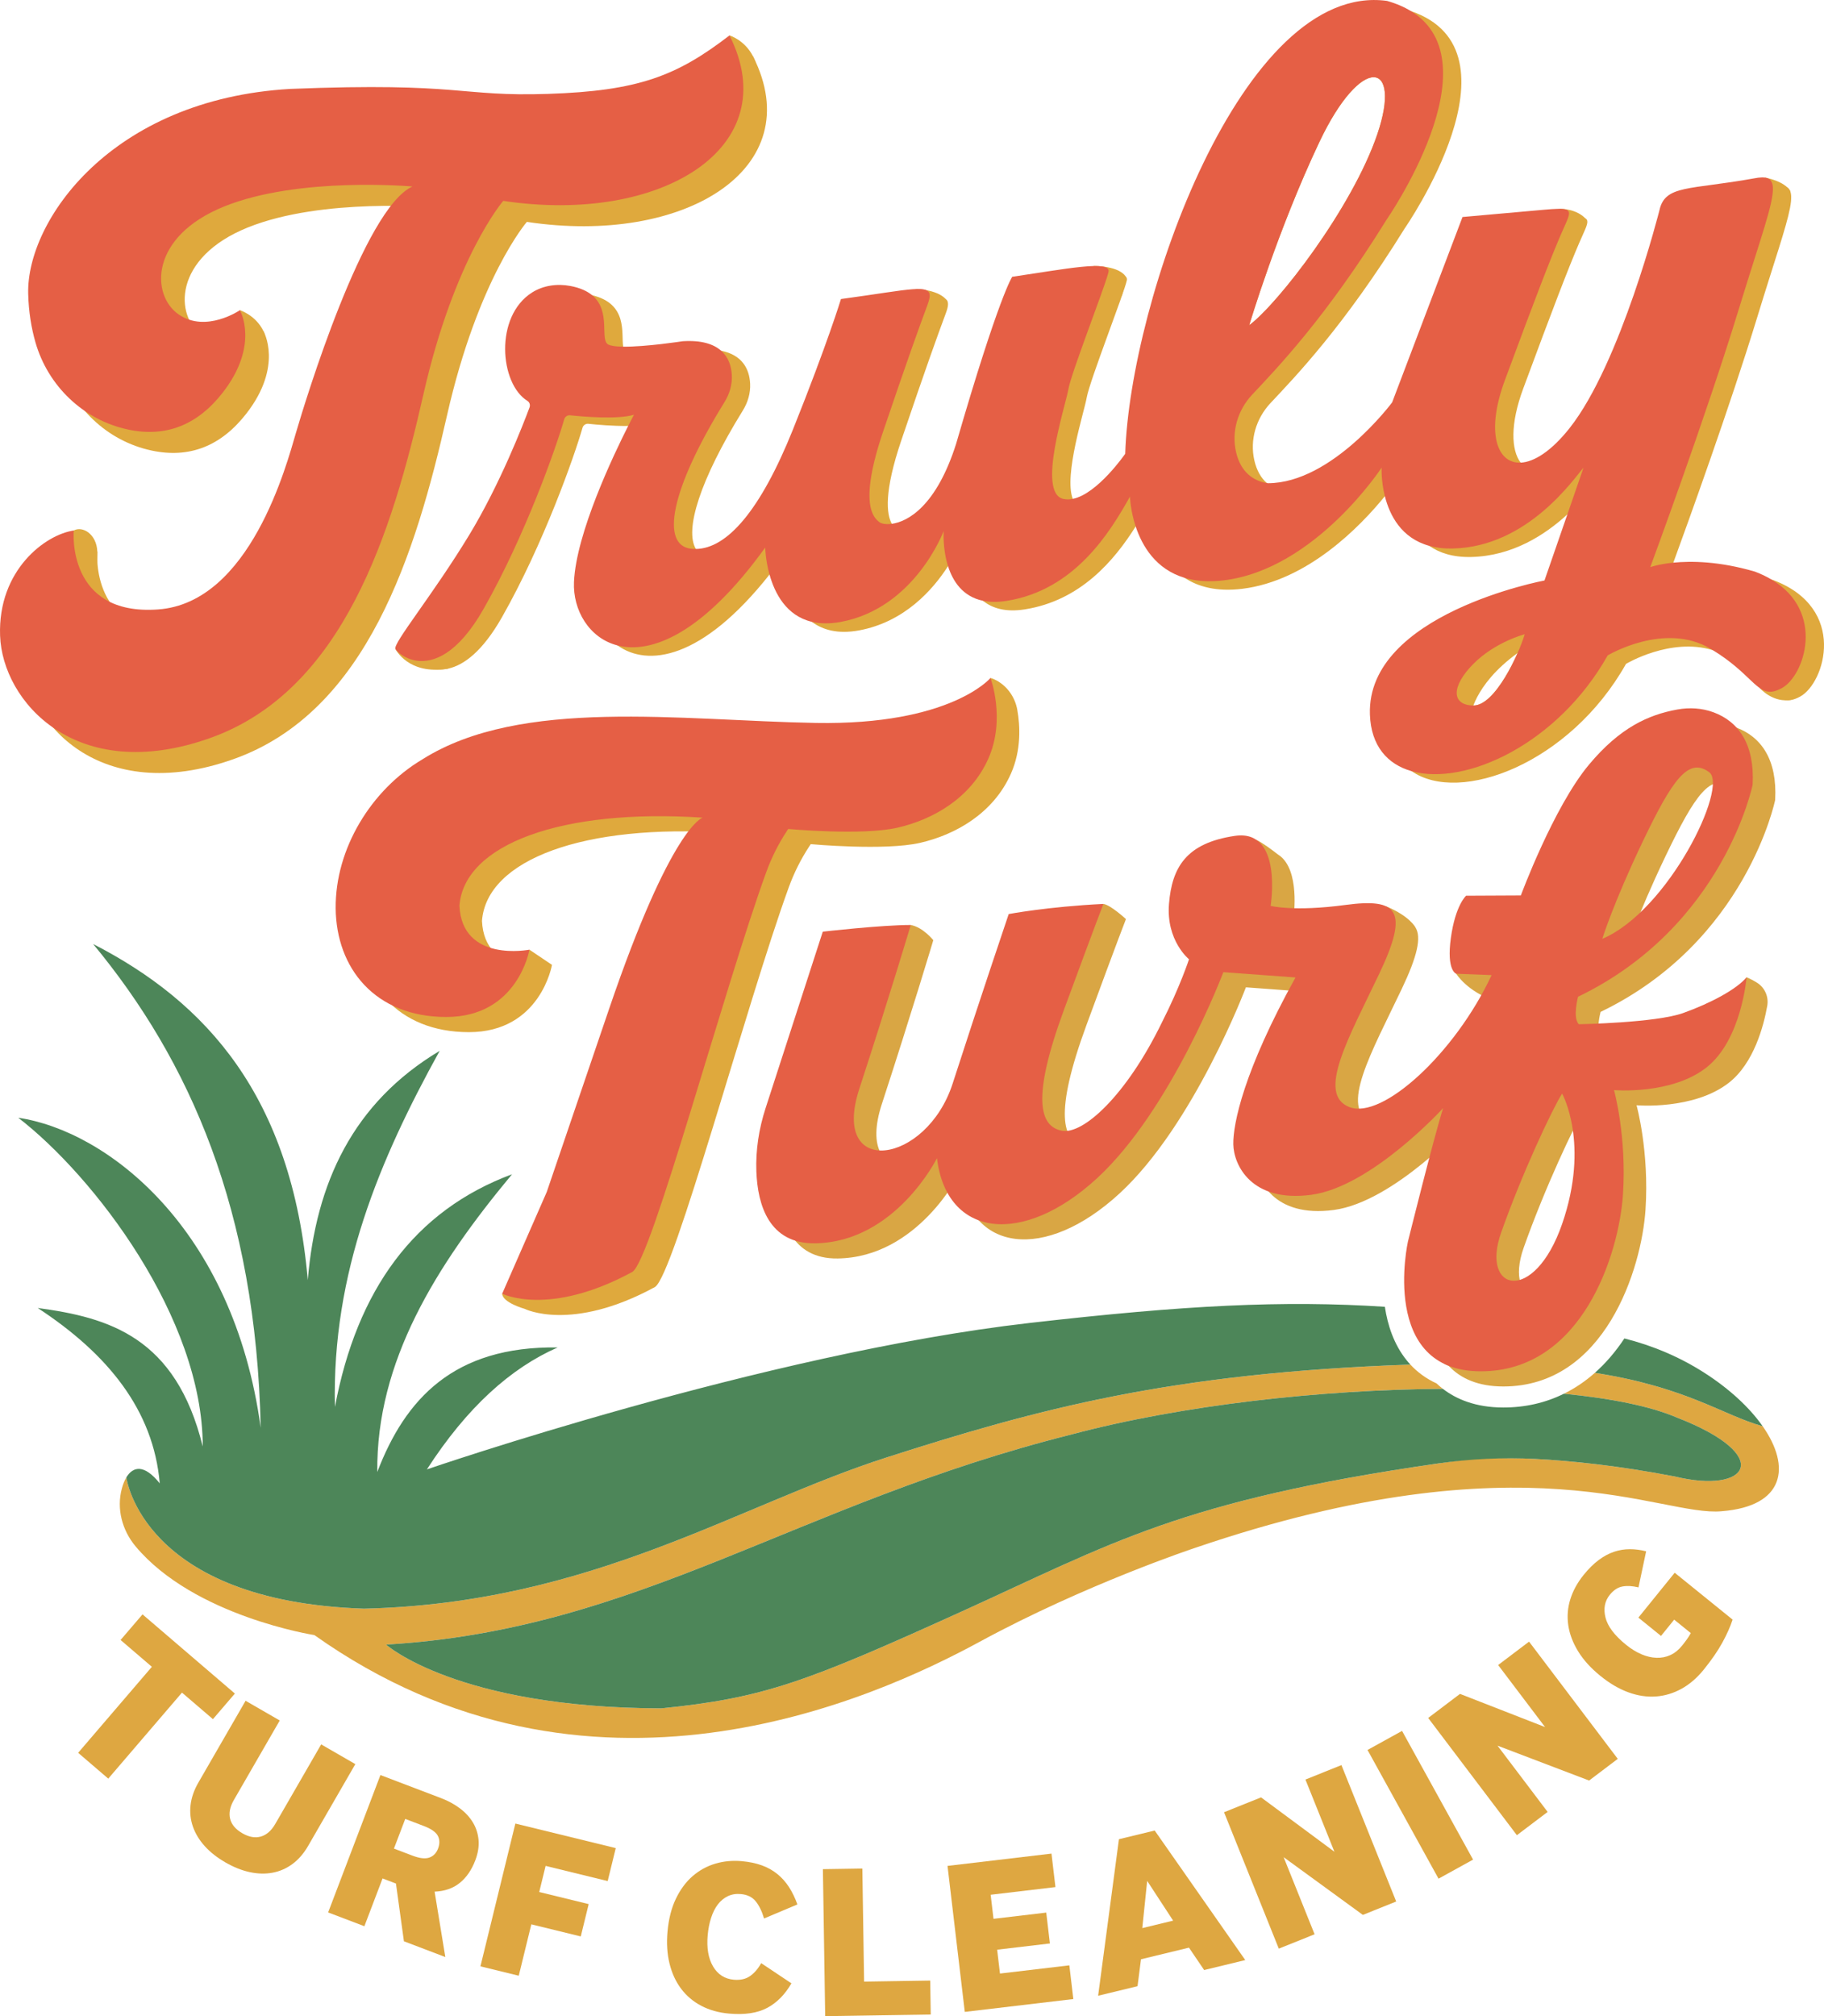 <?xml version="1.0" encoding="UTF-8"?>
<svg id="Layer_1" data-name="Layer 1" xmlns="http://www.w3.org/2000/svg" viewBox="0 0 2000 2210.57">
  <defs>
    <style>
      .cls-1 {
        fill: #dfa93d;
      }

      .cls-1, .cls-2, .cls-3, .cls-4, .cls-5 {
        stroke-width: 0px;
      }

      .cls-2 {
        fill: #4d8659;
      }

      .cls-3 {
        fill: #d9a644;
      }

      .cls-4 {
        fill: #dea741;
      }

      .cls-5 {
        fill: #e55f45;
      }
    </style>
  </defs>
  <g>
    <path class="cls-1" d="m69.64,638.56s1.42-51.58,11.19-56.89c9.77-5.31,25.09,3.91,25.88,23.05.79,19.14-6.4,71.47-6.4,71.47,0,0-15.76,7.31-16.05,6.43s-14.63-44.07-14.63-44.07Z"/>
    <path class="cls-1" d="m791.15,72.78l8.74-33.93s16.54,4.77,25.88,23.05-.55,25.51-.55,25.51l-2.16,12.28s-25.28,4.66-25.59,3.84-6.32-30.75-6.32-30.75Z"/>
    <path class="cls-1" d="m1612.93,782.48s5.18-37.21,60.59-72.97c55.41-35.76-38.97-44.99-38.97-44.99l-69.31,27.96-30.46,59.92,13.04,26.41,65.11,3.67Z"/>
    <path class="cls-1" d="m1615.3,728.14c24-24.33,56.53-32.74,56.53-32.74-6.38,21.48-32.47,78.71-56.53,78.14-24.06-.57-24-21.07,0-45.4Zm328.95-92.13c-.54-.16-1.06-.3-1.57-.43-69.48-19.85-111.78-4.94-113.11-4.48.14-.43,2.01-5.48,5.19-14.17h.03c15.48-42.36,62.01-170.97,92.32-270.13,36.63-119.93,52.67-149.01,16.81-142.06-.16.03-.3.05-.46.08-71.22,12.87-97.58,6.98-103.8,34.89,0,0-42.38,168.01-98.56,238.96-31.55,39.86-60.33,46.24-73.72,28.59-10.48-13.79-11.59-42.25,2.72-80.94,32.61-88.19,49.74-132.66,61.42-159.81,10.86-25.33,16.89-29.98-12.06-27.83-2.06.16-4.32.35-6.76.57-36.57,3.29-89,7.96-89,7.96l-77.16,203.26s-65.68,88.38-136.06,88.62c-7.52-.98-15.15-3.8-21.5-9.5-6.08-5.4-11.02-13.44-13.63-24.9-5.1-22.4,1.95-45.83,17.65-62.64,26.83-28.64,80.4-83.74,147.27-191.66,0,0,135.02-194.35,6.92-238.15-2.04-.71-4.13-1.36-6.27-1.98-158.75-21.64-281.89,328.91-287.05,496.55,0,0-38.55,56.01-67.82,49.52-4.7-1.03-7.85-4.37-9.75-9.34-10.1-25.9,12.65-95.79,15.26-111.02,3.09-18.11,41.51-115.83,44.04-128.78,1.06-5.4-6.95-6.81-20.88-6.03-19.49,1.11-50.58,6.57-84.74,11.62,0,0-14.2,19.87-61.61,183.38-29.46,92.48-76.49,90.98-83.71,85.85-1.96-1.41-4.59-3.58-6.79-7.66-5.86-10.75-8.85-34.65,10.53-91.88,26.69-78.82,38.99-112.9,48.66-138.93,5.54-14.91,2.39-18.71-17.81-17.02-15.07,1.28-39.59,5.59-77.08,10.67,0,0-14.93,49.09-52.57,142.84-37.63,93.78-75.81,134.37-111.21,131.01-7.03-.68-12.16-3.77-15.37-9.1-12.49-20.69,4.02-75.05,51.48-151.83,5.46-8.82,8.53-19.06,8.01-29.43-.79-16.24-8.8-31.55-31.77-36.08-6.19-1.25-13.47-1.68-21.97-1.14,0,0-68.8,10.59-81.83,3.56-2.12-1.14-3.12-3.58-3.64-6.87-2.31-14.82,5.48-46.95-34.05-56.45-1.17-.27-2.39-.54-3.64-.79-14.42-2.77-29.6-.76-42.03,7.06-41.68,26.23-35.6,100.16-5.24,118.87,2.42,1.49,3.34,4.56,2.33,7.22-6.87,18.44-32.31,84.14-66.28,140.1-39.97,65.84-84.09,119.09-80.72,124.76.57.92,1.6,2.17,3.07,3.5,11.65,10.67,50.58,28.16,93.62-47.6,45.59-80.21,79.64-177.19,88.35-207.76.81-2.85,3.56-4.7,6.49-4.37,8.66.92,26.83,2.58,43.63,2.34,10.07-.11,19.6-.92,26.36-2.93,0,0-62.88,116.86-65.79,183.35-1,23.27,9.01,46.89,27.83,60.3,32.8,23.49,92.26,16.07,166.55-77.79,5.02-6.35,10.15-13.14,15.31-20.31,0,0,.73,49.58,31.09,72.17,12,8.93,28.67,13.66,51.75,9.39,49.82-9.23,80.94-44.5,97.58-70.46,10.56-16.45,15.29-29.19,15.29-29.19,0,0-3.29,45.99,23.05,67.2,10.18,8.2,24.76,12.71,45.7,9.42,61.36-9.61,98.34-53.81,121.72-90.96,5.24-8.31,9.77-16.24,13.77-23.38,0,0,1.38,54.19,39.91,79.74,14.82,9.83,35.16,15.42,63.05,12.03,71.87-8.77,129.59-68.45,156.5-101.55,10.67-13.06,16.51-21.99,16.51-21.99,0,0-2.63,52.08,32.17,76.43,11.05,7.74,25.9,12.65,45.83,12.22,45.32-1,80.97-24.14,105.62-46.73,20.23-18.52,33.04-36.65,37.71-41.87l-42.76,123.65s-195.19,36.52-191.42,146.92c.84,24.76,10.43,42.25,25.69,52.86,52.78,36.82,173.5-8.31,235.05-117.62,0,0,48.87-29.41,95.27-15.04,5.95,1.82,11.87,4.37,17.65,7.82,24.68,14.72,37.5,28.78,47.24,37.66,10.29,9.31,17.19,12.87,30.95,5.32,26.83-14.74,52.38-96.66-29.76-127.69Zm-497.47-480.5c45.99-96.93,90.96-89.19,63.43-8.31-27.53,80.88-109.15,186.18-140.43,209.37,0,0,31.03-104.1,77-201.06Z"/>
    <path class="cls-1" d="m258.1,355.98l4.93-15.89s17.42,5.42,25.88,23.05c8.46,17.63-13.59,37.39-13.59,37.39l-3.6,14.86s-26.53.62-26.74,0,13.11-59.41,13.11-59.41Z"/>
    <path class="cls-1" d="m166.16,493.97c-48.8-10.39-87.73-47.71-101.43-95.68-4.34-15.21-7.44-32.99-7.93-53.31-1.89-79.43,90.61-213.15,287.46-224.45,189.36-7.55,184.33,8.75,282.84,5.46,98.51-3.29,140.66-19.44,198.67-64.09,62.22,123.33-75.44,207.49-248.07,181.39,0,0-53.39,61.61-87.57,212.29-34.18,150.68-87.48,324.76-234.07,376.76-146.59,52.01-227.58-40.09-230.09-112.35-2.51-72.26,50.06-110.95,80.75-115.27,0,0-8.39,93.83,92.53,86.53s140.93-158.73,151.17-193.79c10.24-35.07,74.59-245.96,127.68-269.93,0,0-124.19-11.26-206.37,21.88-82.18,33.14-80.28,97.29-50.15,118.25,30.12,20.96,67.34-4.51,67.34-4.51,0,0,21.98,38.04-18.89,90.44-27.58,35.37-62.04,49.29-103.87,40.39Z"/>
    <g>
      <path class="cls-4" d="m1932.78,1563.81c-44.07-12.35-82.84-42.74-184.03-58.59-10.56,9.34-21.88,17-33.97,22.92,51.91,5.08,94.98,13.74,123.67,26.04,108.9,42.19,78.25,84.39-2.14,64.67-137.28-26.47-222.1-19.44-222.1-19.44-313.87,41.98-388.43,89.76-559.78,167.52-171.33,77.76-217.21,94.89-329.37,106.19-224.46-.54-301.76-69.94-301.76-69.94,277.6-16.29,448.95-154.52,751.77-230.43,121.15-32.28,274.56-49.14,407.06-49.96-2.53-1.95-4.83-3.94-6.95-5.95-12.52-5.73-21.86-13.28-28.7-20.66-264.08,9.15-409.69,49.12-573.57,101.57-164.27,52.57-324.43,160.17-573.82,166.06-243.52-8.09-260.52-143.88-260.55-143.93-2.04,3.41-3.67,7.55-4.9,12.08-6.03,22.23.23,45.83,15.01,63.5,64.23,76.81,196.08,97.31,196.08,97.31,300.51,213.03,613.3,70.38,729.67,7.22,116.37-63.18,235.78-102.77,235.78-102.77,364.62-124.41,510.07-33.78,577.86-40.27,68.5-5.51,76.19-48.22,44.75-93.16Zm-273.04-67.31c-9.01-.41-18.35-.73-28.07-.98-14.28-.33-29.32-.43-45.23-.24-1,0-1.98.03-2.99.03,1.6.79,3.26,1.52,5,2.2,9.77,3.83,21.4,6.03,35.24,6.03,15.18,0,29.05-2.39,41.68-6.73-1.85-.08-3.72-.19-5.62-.3Z"/>
      <path class="cls-2" d="m1546.47,1496.17c-264.08,9.15-409.69,49.12-573.57,101.57-164.27,52.57-324.43,160.17-573.82,166.06-243.52-8.09-260.52-143.88-260.55-143.93,7.25-12.06,19.52-14.88,36.63,6.54-6.9-80.4-57.1-142.06-133.8-192.29,78.2,10.48,151.48,31.93,180.94,151.89,0-141.02-119.19-296.39-202.25-360.46,96.69,14.23,235.78,120.28,265.81,339.94-5.05-238.47-77.87-402.58-183.76-530.46,124.03,63.72,217.78,166.76,235.38,368.53,8.82-106.22,49.31-194.38,144.61-251.37-65.68,118.92-118.38,243.17-114.85,390.44,24.14-128.37,87.1-215.31,194.21-255.14-83.57,100.46-149.01,205.35-147.76,326.44,30.65-80.02,83.71-138.12,197.83-136.57-51.42,22.56-99.48,65.63-143.44,133.72,0,0,369.21-127.12,660.6-160.52,170.73-19.55,278.44-25.01,389.81-17.76,3.04,20.25,9.91,41.24,23.76,58.48,1.28,1.6,2.69,3.26,4.24,4.89Z"/>
      <path class="cls-2" d="m1932.78,1563.81c-44.07-12.35-82.84-42.74-184.03-58.59,11.84-10.48,22.67-23.05,32.36-37.69,30.93,7.77,60.52,20.23,87.45,37.47,28.02,17.92,50.07,38.58,64.21,58.81Z"/>
      <path class="cls-2" d="m1836.31,1618.84c-62.92-12.13-114.82-17.23-152.58-19.19-35.83-1.86-71.77-.13-107.29,4.99-282.44,40.74-357.75,87.74-522.01,162.28-171.33,77.76-217.21,94.89-329.37,106.19-224.46-.54-301.76-69.94-301.76-69.94,277.6-16.29,448.95-154.52,751.77-230.43,121.15-32.28,274.56-49.14,407.06-49.96,14.42,11.11,35.68,20.45,66.28,20.45,23.89,0,46.16-5.1,66.39-15.1,51.91,5.08,94.98,13.74,123.67,26.04,108.9,42.19,78.25,84.39-2.14,64.67Z"/>
    </g>
    <path class="cls-1" d="m1115.46,778.26c-2.44-13.6-10.7-25.62-22.83-32.22-2.24-1.22-4.48-2.18-6.55-2.67l-18.3,43.37c-29.61,12.25-76.82,23.83-148.67,22.55-148.06-2.64-322.94-28.34-431.09,39.84-56.43,33.5-95.81,98.16-95.22,163.41.59,65.25,42.77,119.15,121.34,119.15s91.11-73.8,91.11-73.8l-24.72-16.62-13.09,15.94c-18.67-4.3-37.54-16.41-38.96-47.53,5.14-67.45,112.49-106.77,266.63-96.55,0,0-34.27,9.28-102.59,209.86l-68.32,200.58-38.79,88.53-34.78,6.35c.46,9.91,24.71,16.62,24.71,16.62,0,0,51.11,25.96,142.8-23.93,20.88-12.85,100.23-310.31,146.73-438.24,5.73-15.77,13.23-30.83,22.45-44.86,1.05-1.6,1.67-2.49,1.67-2.49,0,0,81.06,7.47,119.83-1.42,38.78-8.88,80.24-32.24,99.57-75.68,11.68-26.24,10.12-53.07,7.05-70.19Z"/>
    <path class="cls-3" d="m1946.45,876.96c2.42-44.16-15.35-69.18-42.95-79.37-12.63-4.66-26.38-5.46-39.62-3.05-31.94,5.81-63.05,19.95-96.89,60.48-38.89,46.58-74.7,143.41-74.7,143.41l-60.04.29s-11.72,10.25-16.69,46.28c-.82,5.93-1.2,10.95-1.29,15.23l-15.95-6.69-1.64,14.07s11.94,19.37,41.31,29.31l-1.08-12.07,23.31.92c-39.97,85.64-119.9,158.91-156.06,144.64-36.16-14.27-.48-76.13,32.83-146.07,17.08-35.88,21.93-56.8,14.93-67.67v-.04s-6.31-12.34-32.4-23.04l.96,13.4c-6.02.2-12.8.83-20.38,1.85-57.12,7.66-82.2,1.04-82.2,1.04,0,0,7.99-48.8-11.45-68.83v-.05s-.11-.08-.27-.22c-1.52-1.53-3.2-2.88-5.07-4.02-6.45-5.02-17.18-13.04-23.35-15.78l.29,12.24c-52.56,7.94-68.35,34.29-71.57,74.5-3.23,40.38,21.95,60.68,21.95,60.68,0,0-9.84,30.28-29.75,69.32-38.77,79.75-86.53,123.66-110.13,118.6-23.6-5.06-33.15-34.84,2.81-132.61,35.96-97.77,43.23-115.99,43.23-115.99,0,0-16.73-15.5-24.71-16.62l-14.6,19.37c-39.38,3.58-64.54,8.37-64.54,8.37,0,0-32.66,96.52-61.42,185.73-28.76,89.21-134.54,104.32-102.37,5.85,32.17-98.47,56.41-179.61,56.41-179.61,0,0-11.44-14.28-24.71-16.62l-12.2,18.33c-29.4,2.17-59.57,5.61-59.57,5.61l-62.75,193.61c-7.25,22.38-10.95,45.84-10.07,69.36,1.37,36.54,13.74,79.4,64.35,78.72,88.02-1.17,133.67-93.35,133.67-93.35,10.54,87.09,93.96,97.17,175.55,22,81.59-75.17,138.48-225.95,138.48-225.95l79.11,5.83c-56.81,102.42-68.57,160.49-68.2,182.88.37,22.38,19.45,64.21,85.49,55.41,66.05-8.81,144.57-95.03,144.57-95.03-10.64,33.76-38.61,146.4-38.61,146.4,0,0-31.63,142.15,79.94,142.15s151.6-129.46,155.86-193.76c4.26-64.3-9.82-114.55-9.82-114.55,0,0,62.75,5.47,101.32-24.76,27.37-21.44,38.08-62.27,41.99-84.19,1.78-9.98-2.62-20.05-11.21-25.44-3.25-2.04-7.07-4.11-11.44-5.95l-24.49,47.75c-6.55,2.87-13.37,5.59-20.3,8.07-30.31,10.84-114.49,12.28-114.49,12.28-6.92-7.25-.8-30.13-.8-30.13,160-77.1,191.44-232.51,191.44-232.51Zm-120.18,61.72c32.49-67.88,49.9-92.08,72.52-75.42,21.42,15.78-44.67,152-117.19,182.75,0,0,12.18-39.45,44.67-107.33Zm-88.72,419.95c-30.65,88.49-89.78,74.38-66.89,9.54,22.89-64.84,55.97-135.29,66.89-152.52,0,0,30.65,54.49,0,142.98Z"/>
    <g>
      <path class="cls-5" d="m580.53,1041.26s-73.9,14.59-76.76-48.21c5.14-67.45,112.49-106.77,266.63-96.55,0,0-34.27,9.28-102.59,209.86l-68.32,200.58-48.85,111.5s51.11,25.96,142.8-23.93c20.88-12.85,100.22-310.29,146.73-438.23,5.74-15.78,13.23-30.84,22.45-44.87,1.05-1.6,1.66-2.49,1.66-2.49,0,0,81.06,7.47,119.83-1.42,38.78-8.88,80.24-32.24,99.57-75.68,19.34-43.44,2.38-88.47,2.38-88.47,0,0-43.63,51.94-191.69,49.3-148.06-2.64-322.94-28.34-431.09,39.84-56.43,33.5-95.81,98.16-95.22,163.41.59,65.25,42.77,119.15,121.34,119.15s91.11-73.8,91.11-73.8Z"/>
      <path class="cls-5" d="m1921.74,860.34c2.42-44.16-15.35-69.18-42.94-79.37-12.63-4.66-26.38-5.46-39.62-3.05-31.94,5.81-63.05,19.95-96.89,60.48-38.89,46.58-74.7,143.41-74.7,143.41l-60.04.29s-11.72,10.25-16.69,46.28c-4.98,36.02,5.84,39.23,5.84,39.23l38.82,1.53c-39.97,85.64-119.9,158.91-156.06,144.64-36.16-14.27-.48-76.13,32.83-146.07,33.3-69.94,20.24-83.18-36.88-75.52-57.12,7.66-82.2,1.04-82.2,1.04,0,0,13.89-84.58-39.2-76.76-53.09,7.82-68.99,34.23-72.23,74.61-3.23,40.38,21.95,60.68,21.95,60.68,0,0-9.84,30.28-29.75,69.32-38.77,79.75-86.53,123.66-110.13,118.6-23.6-5.06-33.15-34.84,2.81-132.61,35.96-97.77,43.23-115.99,43.23-115.99-61.21,3-103.86,11.12-103.86,11.12,0,0-32.66,96.52-61.42,185.73-28.76,89.21-134.54,104.32-102.37,5.85,32.17-98.47,56.41-179.61,56.41-179.61-32.36,0-96.48,7.33-96.48,7.33l-62.75,193.61c-7.25,22.38-10.95,45.84-10.07,69.36,1.37,36.54,13.74,79.39,64.35,78.72,88.02-1.17,133.67-93.35,133.67-93.35,10.54,87.09,93.96,97.17,175.55,22,81.59-75.17,138.48-225.95,138.48-225.95l79.11,5.83c-56.81,102.42-68.57,160.49-68.2,182.88.37,22.38,19.45,64.21,85.49,55.41,66.05-8.81,144.57-95.03,144.57-95.03-10.64,33.76-38.61,146.4-38.61,146.4,0,0-31.63,142.15,79.94,142.15s151.6-129.46,155.86-193.76c4.26-64.3-9.82-114.55-9.82-114.55,0,0,62.75,5.47,101.32-24.76,38.57-30.22,44.05-98.96,44.05-98.96-10.84,13.07-39.2,28.36-69.51,39.2-30.31,10.84-114.49,12.28-114.49,12.28-6.92-7.25-.8-30.13-.8-30.13,160-77.1,191.44-232.51,191.44-232.51Zm-120.18,61.72c32.49-67.88,49.9-92.08,72.52-75.42,21.42,15.78-44.67,152-117.19,182.75,0,0,12.18-39.45,44.67-107.33Zm-88.72,419.95c-30.65,88.49-89.78,74.38-66.89,9.54,22.89-64.84,55.97-135.29,66.89-152.52,0,0,30.65,54.49,0,142.98Z"/>
    </g>
    <path class="cls-5" d="m140.27,470.92c-48.8-10.39-87.73-47.71-101.43-95.68-4.34-15.21-7.44-32.99-7.93-53.31-1.89-79.43,90.61-213.15,287.46-224.45,189.36-7.55,184.33,8.75,282.84,5.46,98.51-3.29,140.66-19.44,198.67-64.09,62.22,123.33-75.44,207.49-248.07,181.39,0,0-53.39,61.61-87.57,212.29-34.18,150.68-87.48,324.76-234.07,376.76C83.59,861.31,2.6,769.21.09,696.95c-2.51-72.26,50.06-110.95,80.75-115.27,0,0-8.39,93.83,92.53,86.53,100.91-7.3,140.93-158.73,151.17-193.79,10.24-35.07,74.59-245.96,127.68-269.93,0,0-124.19-11.26-206.37,21.88-82.18,33.14-80.28,97.29-50.15,118.25,30.12,20.96,67.34-4.51,67.34-4.51,0,0,21.98,38.04-18.89,90.44-27.58,35.37-62.04,49.29-103.87,40.39Z"/>
    <path class="cls-1" d="m445.21,707.47l-11.59,4.16s13.94,28.78,57.53,21.52l14.46-12.25s3.43-5.3,3.43-9.72-15.56-18.32-16.05-20.11c-.49-1.8-4.1-6.05-4.1-6.05l-43.67,22.45Z"/>
    <path class="cls-1" d="m986.84,323.86l18.25-6.96s25.82.69,33.72,13.43l-14.02,23.63s-6.14,15.79-6.75,15.79-35.87,3.92-35.87,1.46c0-2.46,4.68-47.35,4.68-47.35Z"/>
    <path class="cls-1" d="m1198.25,297.69l1.05-6s29.07-.72,35.99,13.09l-5.21,19.66-18.83,9.45-13,4.2-10.44-11.5,10.44-28.89Z"/>
    <path class="cls-1" d="m1684.29,249.03l26.23-20.07s18.97-.64,29.58,12.43l-12.89,19.94-20.99,15.54s-25.56.02-24.65-2.26,2.72-25.56,2.72-25.56Z"/>
    <path class="cls-1" d="m1927.29,200.4l8.29-5.65s21.26,3.69,27.34,14.77l-6.5,22.03s-4.74,3.1-7.22,2.69-42.31,2.3-41.7-2.24,19.79-31.6,19.79-31.6Z"/>
    <path class="cls-1" d="m1929.68,754.52s12.51,14.62,30.93,13.25c18.42-1.36,17.89-25.34,17.89-25.34,0,0-4.31-30.28-4.57-31.79-.25-1.51-26.5-9.06-27.26-10.58-.76-1.51-7.58-3.53-7.58-3.53l-9.42,57.98Z"/>
    <path class="cls-5" d="m1615.3,773.54c-24.06-.57-24-21.07,0-45.4,24-24.33,56.53-32.74,56.53-32.74-6.38,21.48-32.47,78.71-56.53,78.14Zm327.37-137.97c-5.43-3.29-11.57-6.24-18.46-8.85-39.07-11.4-69.7-11.78-89.44-9.8h-.03c-15.8,1.57-24.63,4.7-25.22,4.89.92-2.53,61.01-164.81,97.5-284.3,23.38-76.43,38.37-115.96,36.87-132.77-.87-9.69-7.17-11.84-20.5-9.18-71.22,12.84-97.58,6.95-103.8,34.86,0,0-42.41,168.01-98.56,238.99-20.09,25.39-39.07,37.2-53.68,37.85-26.2,1.14-38.26-33.59-17.32-90.22,32.61-88.19,49.74-132.66,61.42-159.81,3.53-8.2,6.52-14.23,7.98-18.54,3.45-10.05-1.28-10.97-26.8-8.69-36.57,3.29-89,7.93-89,7.93l-77.16,203.26s-65.68,88.41-136.06,88.62c-.49-.05-.98-.14-1.47-.22-14.2-2.31-28.51-11.49-33.67-34.16-5.1-22.43,1.95-45.86,17.65-62.64,26.83-28.67,80.4-83.76,147.27-191.66,0,0,119.52-172.09,26.96-228.89-7.36-4.56-16.07-8.36-26.31-11.27-158.75-21.64-281.89,328.91-287.05,496.55,0,0-30.27,43.99-57.53,49.47-3.5.73-6.95.79-10.29.05-29.3-6.49,2.42-102.23,5.51-120.34,2.91-17.02,36.98-104.26,43.2-125.55.41-1.38.68-2.47.84-3.26,2.53-12.95-47.05-3.04-105.62,5.59,0,0-14.2,19.87-61.61,183.38-21.56,67.74-52.59,85.07-70.46,87.48-6.54.87-11.32-.24-13.25-1.63-7.2-5.13-22.97-20.72,3.75-99.54,26.69-78.82,38.99-112.9,48.66-138.91,1.11-3.01,1.87-5.62,2.23-7.77,2.58-16.4-19.55-9.12-97.12,1.38,0,0-14.93,49.09-52.57,142.87-36,89.68-72.47,130.68-106.54,131.17-1.57.03-3.12-.05-4.67-.19-34.32-3.26-23.59-64.38,36.11-160.9,5.46-8.82,8.53-19.09,8.01-29.43-.49-10.1-3.77-19.85-11.73-26.83-8.25-7.36-21.56-11.7-42-10.43,0,0-40.7,6.27-65.43,5.97-7.41-.08-13.41-.79-16.4-2.39-9.58-5.19,3.58-36.46-17.65-54.06-5.38-4.45-12.95-8.01-23.68-10.07-14.42-2.74-29.6-.76-42.03,7.06-41.68,26.23-35.6,100.19-5.24,118.87,2.42,1.49,3.34,4.56,2.34,7.22-6.87,18.46-32.31,84.14-66.28,140.1-39.99,65.87-84.09,119.09-80.72,124.76,2.04,3.39,10.51,10.94,23.11,12.79,18.19,2.63,44.99-6.54,73.58-56.86,45.59-80.23,79.64-177.19,88.35-207.79.81-2.85,3.56-4.7,6.49-4.37,13.85,1.47,51.91,4.81,70-.6,0,0-2.42,4.48-6.33,12.22-16.02,31.66-57.13,117.67-59.46,171.14-1.33,30.49,16.32,61.61,47.87,69.59,37.28,9.53,94-13.22,161.82-107.36,0,0,.19,13.47,4.72,29.57,5.7,20.5,18.35,45.23,46.4,51.86,8.93,2.12,19.41,2.39,31.71.11,81.37-15.07,112.87-99.65,112.87-99.65,0,0-1.38,19.17,4.75,38.47,5.27,16.67,16.15,33.42,38.34,38.01,7.28,1.49,15.75,1.68,25.66.14,75.07-11.76,113.63-75.32,135.49-114.33,0,0,.38,14.85,6.27,32.66,7.06,21.34,21.99,46.94,53.68,56.37,11.84,3.53,26.04,4.81,43.01,2.74,100.27-12.19,172.98-123.54,172.98-123.54,0,0-.71,14.23,3.56,31.28,5.27,20.88,18,45.99,48.68,54.44,7.47,2.06,16.02,3.15,25.79,2.93,82.54-1.85,132.99-77.03,143.33-88.57l-17.68,51.13-25.09,72.49s-195.19,36.52-191.42,146.94c1.17,34.29,19.11,54.63,45.72,62.12,58.95,16.67,160.33-29.79,215.01-126.91,0,0,62.23-37.44,112.92-7.22.81.49,1.6.98,2.39,1.47,40.67,24.93,47.87,47.6,64.89,45.48,3.18-.41,6.73-1.68,10.91-3.96,24.57-13.49,48.09-83.36-11.3-118.84Zm-432.47-488.37c-27.53,80.88-109.15,186.18-140.43,209.37,0,0,31.03-104.1,77-201.06,45.99-96.93,90.96-89.19,63.43-8.31Z"/>
  </g>
  <g>
    <path class="cls-4" d="m85.69,1921.84l80.83-94.31-34.31-29.41,24.06-28.07,101.27,86.81-24.06,28.07-33.94-29.1-80.83,94.31-33.02-28.31Z"/>
    <path class="cls-4" d="m256.49,1973.46c-4.35,7.54-5.74,14.45-4.17,20.75,1.57,6.3,6.05,11.58,13.45,15.85,7.25,4.19,14,5.39,20.25,3.6,6.24-1.79,11.54-6.45,15.89-13.99l50.25-87.07,37.46,21.63-51.7,89.57c-4.83,8.37-10.57,15.01-17.22,19.92-6.65,4.91-13.93,8.1-21.85,9.57-7.92,1.47-16.26,1.26-25.02-.63-8.77-1.9-17.68-5.46-26.75-10.7-9.07-5.24-16.58-11.15-22.54-17.75-5.96-6.6-10.28-13.7-12.96-21.29-2.69-7.59-3.57-15.5-2.64-23.7.92-8.21,3.8-16.5,8.64-24.87l51.7-89.57,37.46,21.62-50.25,87.06Z"/>
    <path class="cls-4" d="m359.8,2096.85l57.34-150.64,66.62,25.36c7.68,2.92,14.53,6.65,20.56,11.19,6.03,4.54,10.78,9.71,14.26,15.51,3.48,5.81,5.53,12.19,6.15,19.15.62,6.96-.58,14.43-3.62,22.41-4.01,10.54-9.69,18.77-17.02,24.68-7.34,5.92-16.52,9.1-27.55,9.55l11.75,71.7-45.39-17.28-8.74-63.31-14.68-5.59-19.94,52.39-39.75-15.13Zm72.16-70.01l20.33,7.74c7.83,2.98,13.98,3.69,18.46,2.11,4.48-1.57,7.66-4.84,9.55-9.81,2-5.27,1.93-9.95-.21-14.04-2.15-4.09-7.29-7.69-15.42-10.78l-20.33-7.74-12.38,32.52Z"/>
    <path class="cls-4" d="m526.79,2155.96l38.29-156.56,110.09,26.92-8.84,36.15-68.07-16.65-7,28.64,54.22,13.26-8.67,35.44-54.22-13.26-13.78,56.34-42.02-10.28Z"/>
    <path class="cls-4" d="m867.79,2174.6c-7.09,12.31-15.98,21.29-26.68,26.96-10.7,5.67-24.63,7.73-41.8,6.19-11.39-1.02-21.53-3.87-30.41-8.55-8.88-4.68-16.25-10.92-22.1-18.73-5.85-7.8-10.08-17-12.68-27.59-2.61-10.58-3.33-22.29-2.18-35.13,1.24-13.8,4.3-25.78,9.17-35.93,4.88-10.15,11-18.42,18.36-24.79,7.37-6.37,15.66-10.93,24.88-13.66,9.22-2.73,18.89-3.64,29-2.73,8.34.75,15.72,2.3,22.15,4.66,6.42,2.36,12.08,5.54,16.97,9.53,4.89,4,9.12,8.75,12.67,14.24,3.55,5.5,6.62,11.84,9.21,19.02l-36.56,15.4c-2.36-7.98-5.43-14.28-9.22-18.9-3.79-4.63-9.22-7.26-16.27-7.89-5.3-.47-10.06.31-14.28,2.36-4.23,2.04-7.85,5.04-10.87,8.97-3.02,3.93-5.49,8.81-7.38,14.62-1.9,5.82-3.16,12.17-3.78,19.07-1.27,14.12.69,25.58,5.89,34.37,5.19,8.8,12.76,13.64,22.72,14.54,7.22.65,13.2-.71,17.96-4.09,4.75-3.37,8.77-8.07,12.06-14.08l33.19,22.15Z"/>
    <path class="cls-4" d="m904.81,2210.57l-2.51-161.16,43.25-.67,1.93,123.95,72.48-1.13.58,37.21-115.74,1.8Z"/>
    <path class="cls-4" d="m1057.88,2205.88l-18.93-160.06,113.99-13.48,4.34,36.72-71.03,8.4,3.12,26.4,57.83-6.84,4,33.84-57.83,6.84,3.09,26.16,76.07-9,4.37,36.96-119.03,14.08Z"/>
    <path class="cls-4" d="m1204.09,2188.17l22.81-171.62,39.22-9.5,99.31,142.03-45.09,10.93-16.64-24.56-52.61,12.75-3.79,29.51-43.21,10.47Zm48.42-74.14l33.82-8.19-28.46-43.58-5.36,51.77Z"/>
    <path class="cls-4" d="m1402.2,2136.56l-60.05-149.57,40.59-16.3,80.44,59.62-31.78-79.16,39.47-15.85,60.05,149.57-36.55,14.68-86.87-63.29,33.94,84.54-39.24,15.76Z"/>
    <path class="cls-4" d="m1577.34,2059.83l-77.87-141.12,37.87-20.9,77.87,141.12-37.87,20.9Z"/>
    <path class="cls-4" d="m1663.24,2012.15l-97.25-128.53,34.88-26.39,93.29,36.38-51.47-68.02,33.91-25.66,97.26,128.53-31.41,23.77-100.45-38.24,54.97,72.65-33.72,25.52Z"/>
    <path class="cls-4" d="m1821.26,1793.67l-24.79-20.07,39.83-49.21,63.49,51.39c-2.51,7.71-6.26,16.12-11.26,25.24-5,9.12-11.8,19-20.42,29.64-7.4,9.14-15.56,16.16-24.5,21.05-8.93,4.89-18.29,7.69-28.07,8.37-9.78.69-19.79-.83-30.03-4.57-10.24-3.73-20.44-9.7-30.58-17.91-10.52-8.51-18.68-17.5-24.49-26.97-5.81-9.47-9.42-19.02-10.84-28.67-1.42-9.64-.67-19.14,2.24-28.5,2.91-9.35,7.81-18.29,14.7-26.8,5.37-6.64,10.82-12.02,16.34-16.16,5.52-4.13,11.13-7.16,16.83-9.07,5.7-1.92,11.49-2.87,17.4-2.86,5.9,0,11.85.78,17.86,2.33l-8.38,39.54c-6.58-1.6-12.43-1.92-17.54-.99-5.11.94-9.75,3.98-13.9,9.11-5.58,6.89-7.16,15.19-4.76,24.9s9.92,19.69,22.57,29.92c5.64,4.56,11.27,8.03,16.91,10.42,5.64,2.39,11.13,3.67,16.47,3.85,5.35.18,10.39-.8,15.15-2.97,4.76-2.16,9.06-5.62,12.91-10.38,2.03-2.5,3.79-4.81,5.28-6.92,1.5-2.1,2.92-4.37,4.27-6.81l-18.22-14.75-14.44,17.84Z"/>
  </g>
</svg>